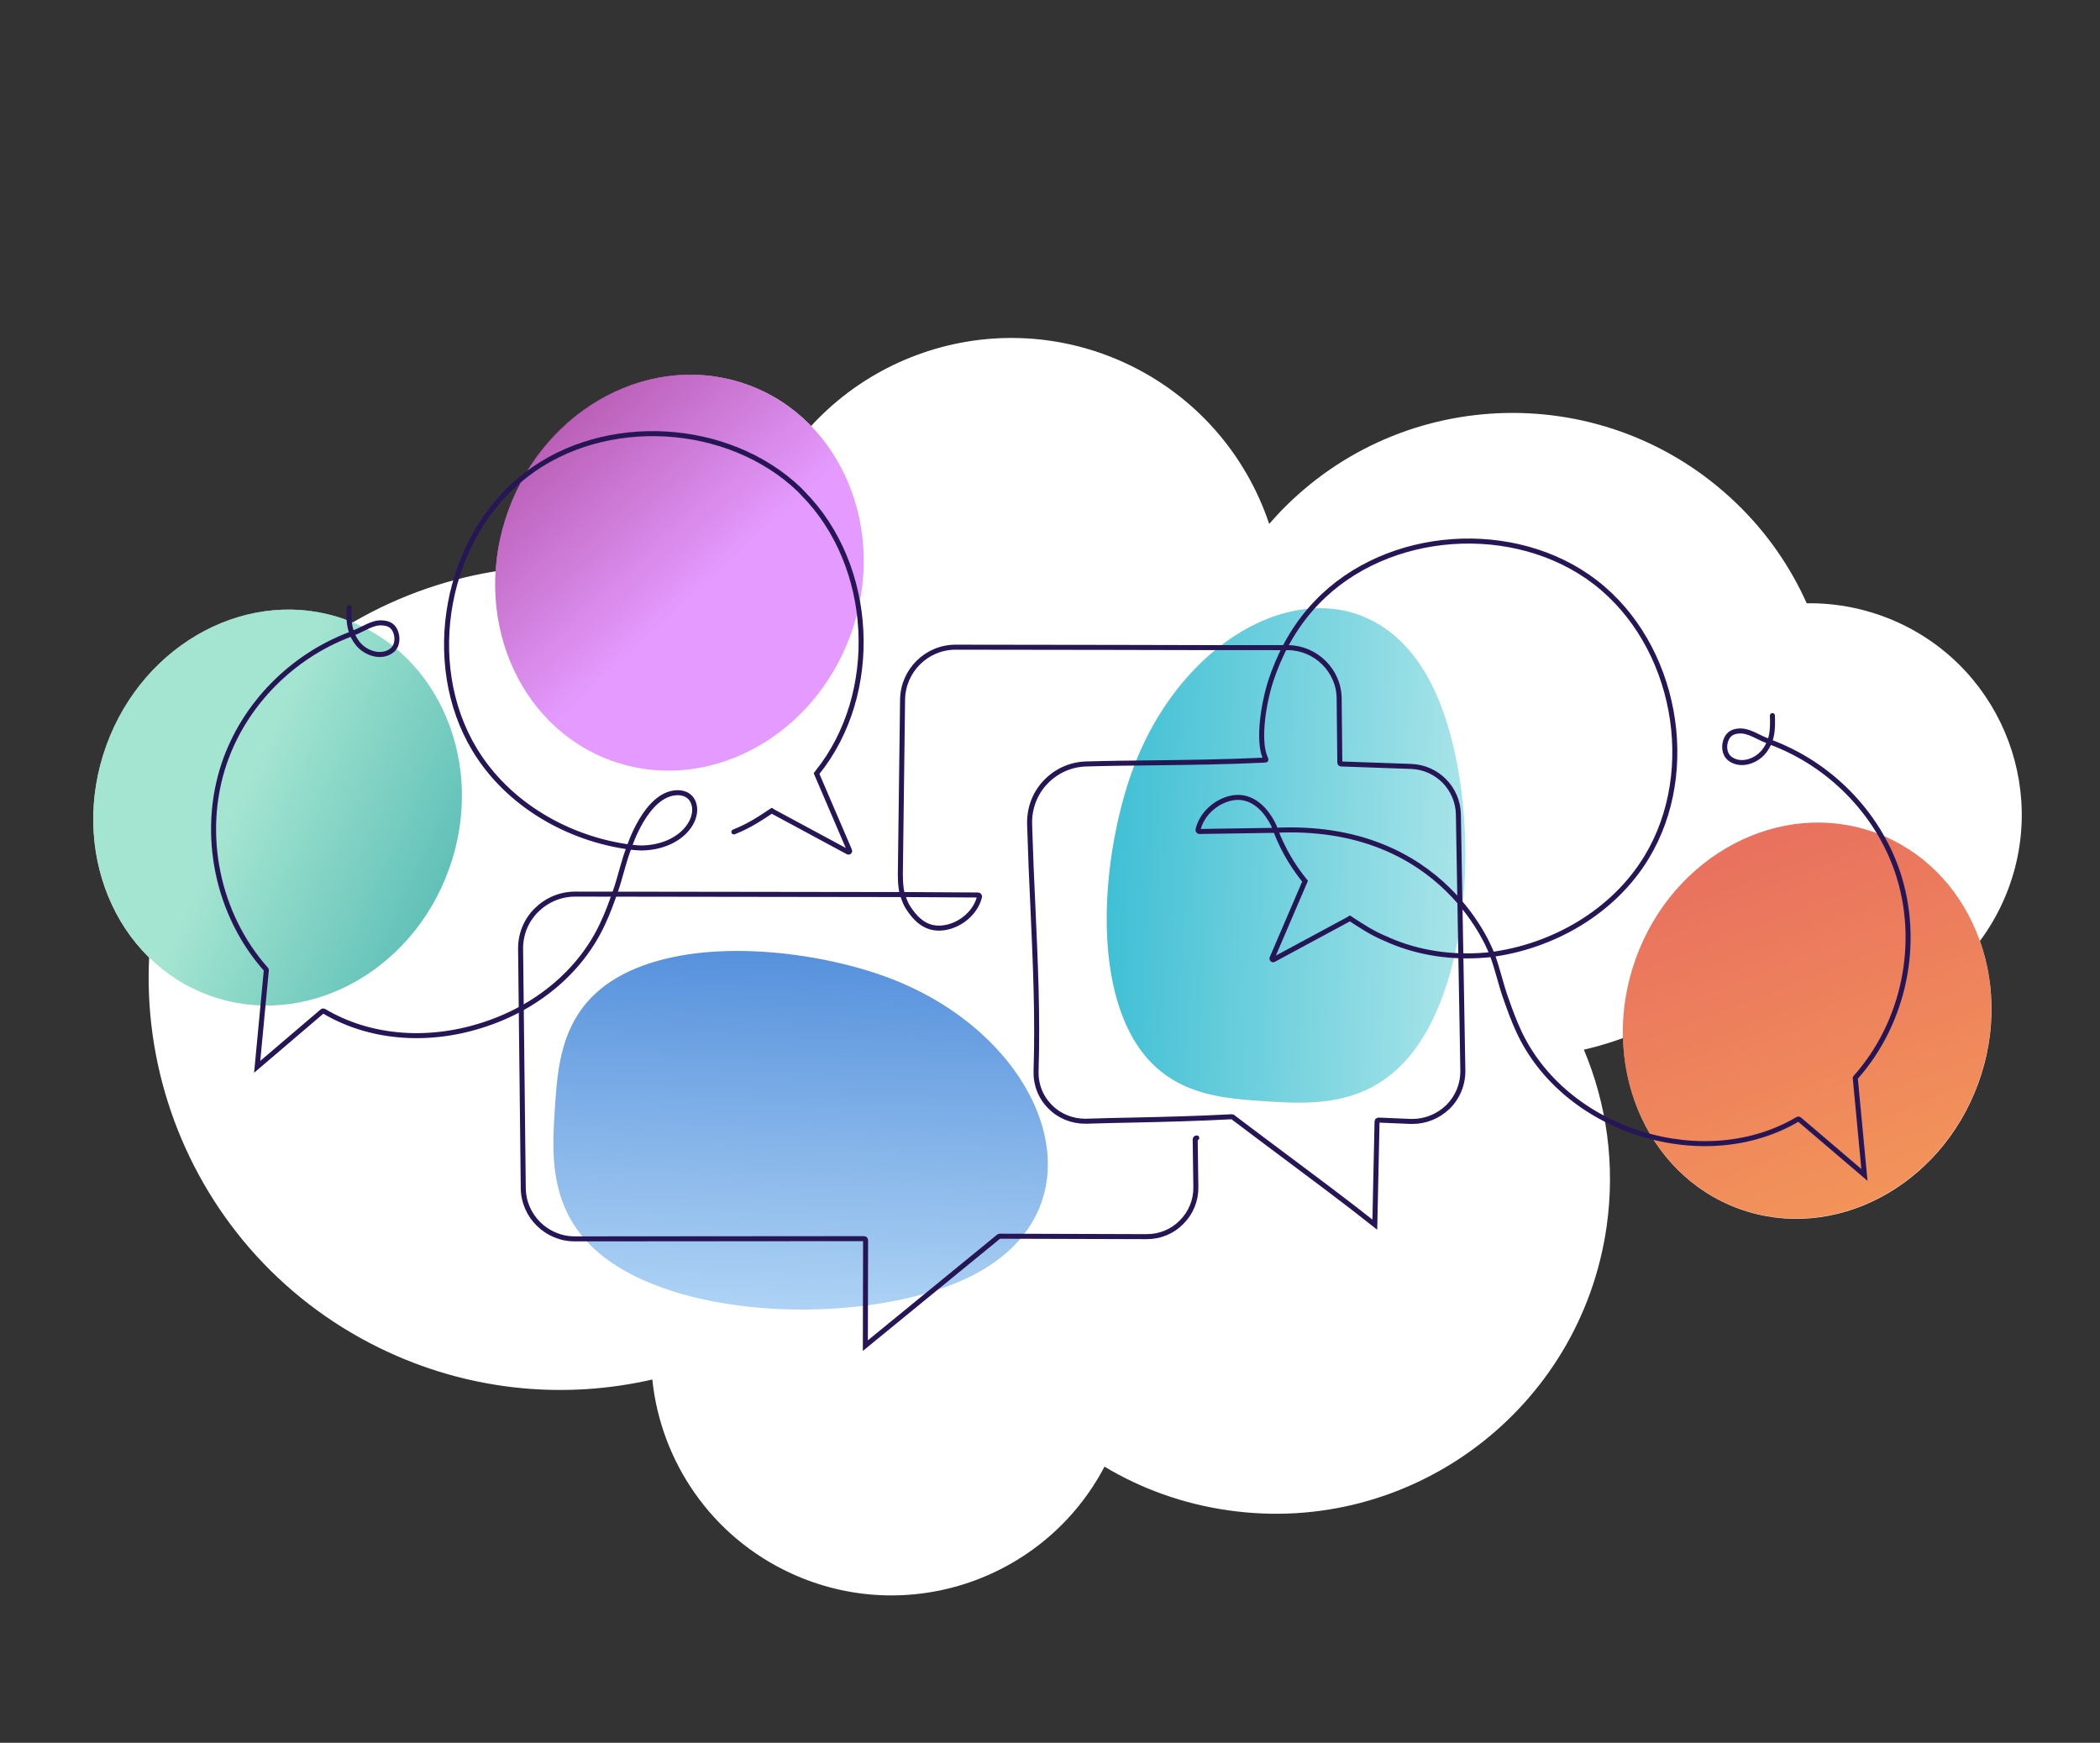 <?xml version="1.0" encoding="utf-8"?>
<!-- Generator: Adobe Illustrator 26.0.1, SVG Export Plug-In . SVG Version: 6.00 Build 0)  -->
<svg version="1.1" xmlns="http://www.w3.org/2000/svg" xmlns:xlink="http://www.w3.org/1999/xlink" x="0px" y="0px"
	 viewBox="0 0 942.3 782" style="enable-background:new 0 0 942.3 782;" xml:space="preserve">
<rect x="0" y="0" width="942.3" height="782" fill="#333333" stroke="none"/>
<style type="text/css">
	.st0{display:none;}
	.st1{display:inline;fill:#FFFFFF;}
	.st2{display:inline;}
	.st3{display:inline;fill:none;stroke:#ED3393;stroke-width:0.75;stroke-miterlimit:10;}
	.st4{display:inline;stroke:#ED3393;stroke-width:0.75;stroke-miterlimit:10;}
	.st5{display:inline;fill:none;stroke:#231F20;stroke-miterlimit:10;}
	.st6{fill:url(#SVGID_1_);}
	.st7{fill:url(#SVGID_00000039135153577635966230000011944578762457566885_);}
	.st8{fill:#FFFFFF;}
	.st9{opacity:0.75;fill:url(#SVGID_00000046304014585177741800000005147314024347046076_);}
	.st10{opacity:0.85;fill:url(#SVGID_00000020383627678148670660000007513368057114589322_);}
	.st11{opacity:0.15;fill:url(#SVGID_00000003077016281125633510000013148113061960152241_);}
	.st12{opacity:0.15;fill:url(#SVGID_00000159441913255265478090000014406942167541038503_);}
	.st13{opacity:0.75;fill:#FFFFFF;}
	.st14{opacity:0.75;fill:url(#SVGID_00000158749019009660686260000009034094496641125044_);}
	.st15{opacity:0.75;fill:url(#SVGID_00000093882373374798624670000017721863889971329204_);}
	.st16{opacity:0.75;fill:url(#SVGID_00000075882150038226968670000009171276559236534176_);}
	.st17{opacity:0.75;fill:url(#SVGID_00000052824140697006454010000009687844842349555387_);}
	.st18{fill-rule:evenodd;clip-rule:evenodd;fill:#261656;}
	.st19{fill:url(#SVGID_00000131330620584746732460000015575328301989035666_);}
	.st20{opacity:0.62;fill:url(#SVGID_00000117652372449760756820000018300538951590042521_);}
	.st21{opacity:0.75;fill:url(#SVGID_00000145765904467983517750000016745040527360889535_);}
	.st22{fill:#261656;stroke:#261656;stroke-width:0.5;stroke-miterlimit:10;}
	.st23{opacity:0.15;fill:url(#SVGID_00000021816688990924418590000014995619632492876207_);}
	.st24{fill:#261656;}
	.st25{fill:none;stroke:#261656;stroke-width:2;stroke-linecap:round;stroke-miterlimit:10;}
	.st26{opacity:0.66;fill:url(#SVGID_00000066506747554903652210000004817253620654141840_);}
	.st27{opacity:0.66;fill:url(#SVGID_00000050648564371973258100000018292273098467844997_);}
	.st28{opacity:0.75;fill:url(#SVGID_00000163771436293657183220000003109533639500312708_);}
	.st29{opacity:0.75;fill:url(#SVGID_00000053517478327588417540000008494937887295969460_);}
	.st30{fill:url(#SVGID_00000012469775318096150400000017716350055999018647_);}
	.st31{opacity:0.75;fill:url(#SVGID_00000162315198747676802580000003990625270266023572_);}
	.st32{opacity:0.85;fill:url(#SVGID_00000118391659177694542900000009422461237794231188_);}
	.st33{fill:url(#SVGID_00000147918799464136685680000011235547037795327158_);}
	.st34{opacity:0.85;}
	.st35{opacity:0.75;fill:url(#SVGID_00000134224596371445825100000004703816290545541019_);}
	.st36{opacity:0.75;fill:url(#SVGID_00000062885947700099298090000004854538363117352625_);}
	.st37{opacity:0.75;fill:url(#SVGID_00000063599167376144547520000007283864048913351588_);}
	.st38{opacity:0.75;fill:url(#SVGID_00000004504796737731263300000007832429719381873543_);}
	.st39{opacity:0.75;fill:url(#SVGID_00000008835780097973833300000002299237981415776400_);}
	
		.st40{clip-path:url(#SVGID_00000180346099326899474180000012739145971187809940_);fill:url(#SVGID_00000080182320267385812950000003112827431063386505_);}
	
		.st41{clip-path:url(#SVGID_00000108279094862626089750000017090836967415040928_);fill:url(#SVGID_00000065768360954842856210000017934177451978479279_);}
	
		.st42{clip-path:url(#SVGID_00000152262991409695181730000004742043452946959018_);fill:url(#SVGID_00000012458580304954488230000008723702040146237832_);}
	
		.st43{clip-path:url(#SVGID_00000086667935903952005660000016703204967650666938_);fill:url(#SVGID_00000108306089913011155360000016813951309723833532_);}
	
		.st44{clip-path:url(#SVGID_00000168798398344324347940000016748542524053079447_);fill:url(#SVGID_00000095321611344582486310000013779929893574104201_);}
	
		.st45{clip-path:url(#SVGID_00000133529581300566448260000008676514000686212238_);fill:url(#SVGID_00000023970233120992761070000014190253304052253342_);}
	.st46{clip-path:url(#SVGID_00000087385011887846862210000009981928777649278604_);fill:#00948F;}
	.st47{clip-path:url(#SVGID_00000109025661122121911780000000733077096868522387_);fill:#015ACA;}
	.st48{clip-path:url(#SVGID_00000106840969818693127130000002100760152021114046_);fill:#CADAEE;}
	.st49{clip-path:url(#SVGID_00000106107976082509953160000002207564879196639155_);fill:#8F0E7D;}
	.st50{clip-path:url(#SVGID_00000089575048620292730750000009741037367088504464_);fill:#E6B72F;}
	.st51{clip-path:url(#SVGID_00000154413980120280853400000014194205083674761607_);fill:#00AAC6;}
	.st52{clip-path:url(#SVGID_00000033332859391367420530000007482733408785414809_);fill:#DE392A;}
	.st53{clip-path:url(#SVGID_00000137816625401629621890000018070975327051052471_);fill:#261656;}
	.st54{opacity:0.85;fill:url(#SVGID_00000058550927749946241090000011795815817824905903_);}
	.st55{opacity:0.75;fill:url(#SVGID_00000163782669763460046690000012386677150500141486_);}
	.st56{opacity:0.66;fill:url(#SVGID_00000065756898213355455720000006054806210359173054_);}
	.st57{opacity:0.75;fill:url(#SVGID_00000035528956376866470460000011570202803433534101_);}
	.st58{opacity:0.75;fill:url(#SVGID_00000088111122255917884370000000984111730671896714_);}
	.st59{opacity:0.75;fill:url(#SVGID_00000016760534921669187750000000280877630444112539_);}
	.st60{opacity:0.75;fill:url(#SVGID_00000075874231508447828140000003946768210730552975_);}
	.st61{fill:none;stroke:#231F20;stroke-width:1.495;stroke-miterlimit:10;}
	.st62{fill:none;stroke:#261656;stroke-width:2.25;stroke-linecap:round;stroke-miterlimit:10;}
	.st63{fill:#261656;stroke:#261656;stroke-width:0.75;stroke-miterlimit:10;}
	.st64{opacity:0.85;fill:url(#SVGID_00000183230103277485788170000004586249135864841390_);}
	.st65{opacity:0.75;fill:url(#SVGID_00000172404571661749244090000009137683366200049039_);}
	.st66{opacity:0.75;fill:url(#SVGID_00000054959552620250666360000002551678011153330825_);}
	.st67{opacity:0.75;fill:url(#SVGID_00000000924804049624970960000003541656572366269108_);}
	.st68{opacity:0.75;fill:url(#SVGID_00000065766403590565935170000001433760893751424696_);}
	.st69{fill:none;stroke:#261656;stroke-width:2.25;stroke-miterlimit:10;}
	.st70{opacity:0.85;fill:url(#SVGID_00000037657925131064511820000014570254162671929759_);}
	.st71{opacity:0.75;fill:url(#SVGID_00000118391153285471444940000016751288850937439933_);}
	.st72{opacity:0.75;fill:url(#SVGID_00000121997035756101143430000017500410734821473696_);}
	.st73{opacity:0.75;fill:url(#SVGID_00000019653801031041055550000004043314913220256904_);}
	.st74{opacity:0.75;fill:url(#SVGID_00000111881411224877398510000007759127799880377994_);}
	.st75{opacity:0.85;fill:url(#SVGID_00000158708219215482520690000018290188521891170965_);}
	.st76{opacity:0.75;fill:url(#SVGID_00000047041642563161891520000006021619802724763052_);}
	.st77{opacity:0.75;fill:url(#SVGID_00000178182613115383570210000002786353286948016312_);}
	.st78{opacity:0.75;fill:url(#SVGID_00000068676220325382183460000002902427582010021024_);}
	.st79{opacity:0.75;fill:url(#SVGID_00000070821208937688058260000005792512768887656623_);}
	.st80{opacity:0.85;fill:url(#SVGID_00000068669425255246537880000002343149271205451690_);}
	.st81{opacity:0.75;fill:url(#SVGID_00000064334353062671268760000004511765491661244052_);}
	.st82{opacity:0.75;fill:url(#SVGID_00000132055738526622269440000010400366442450275225_);}
	.st83{opacity:0.75;fill:url(#SVGID_00000000928782818457335900000004555698367787827382_);}
	.st84{opacity:0.75;fill:url(#SVGID_00000101800291455258972040000012424889809479531710_);}
	.st85{opacity:0.75;fill:url(#SVGID_00000034061381463620003840000000753370417767629731_);}
	.st86{opacity:0.75;fill:url(#SVGID_00000070108618975814832050000003800982733696184468_);}
	.st87{opacity:0.75;fill:url(#SVGID_00000085956587122579944090000005469067449811855755_);}
	.st88{opacity:0.66;fill:url(#SVGID_00000042704388644969913640000018072666168330454166_);}
</style>
<g id="_x2014_ÎÓÈ_x5F_2" class="st0">
</g>
<g id="_x2014_ÎÓÈ_x5F_2_copy" class="st0">
</g>
<g id="Layer_6">
	<path class="st8" d="M763.6,447c2.9,1.7,5.9,3.3,9.1,4.8c47.6,21.9,103.9,1,125.8-46.6c21.9-47.6,1-103.9-46.6-125.8
		c-13.4-6.1-27.4-8.9-41.2-8.7c-7.4-16.5-18-31.9-31.8-45.1c-57.6-55.3-149.2-53.5-204.5,4.1c-1.7,1.8-3.3,3.6-4.9,5.4
		c-10.3-30.9-32.9-57.6-64.8-72.3c-61.2-28.1-133.6-1.3-161.7,60c-7.4,16.1-11,33-11.1,49.6c-1.1-0.5-2.1-1-3.2-1.5
		c-92.8-42.6-202.5-1.9-245.1,90.8c-42.6,92.8-1.9,202.5,90.8,245.1c38.5,17.7,80,21,118.3,12.2c3.8,36.7,26.4,70.5,62.3,87
		c52.4,24.1,114.1,2.6,140.6-47.9c16.5,9.9,35.2,16.7,55.5,19.6c82,11.8,158-45.2,169.8-127.2c4-28,0-55.3-10.2-79.5
		C729.4,466.7,747.4,458.7,763.6,447z"/>
</g>
<g id="Layer_5">
</g>
<g id="_x2014_ÎÓÈ_x5F_2_copy_2">
	<g>
		<path class="st8" d="M284.6,572.5c42.2,21.1,113.3,19.2,151.4,0c62-31.3,33.7-107-37.1-133.7c-28.9-10.9-76.3-17.9-110.2-5.6
			c-36.3,13.2-38.2,41.6-39.7,63.9C247.4,521.2,245.3,552.9,284.6,572.5z"/>
		<path class="st8" d="M642.4,458.5c21.1-42.2,19.2-113.3,0-151.4c-31.3-62-107-33.7-133.7,37.1c-10.9,28.9-17.9,76.4-5.6,110.2
			c13.2,36.3,41.6,38.2,63.9,39.7C591.1,495.7,622.7,497.8,642.4,458.5z"/>
		
			<ellipse transform="matrix(0.341 -0.94 0.94 0.341 -40.545 455.982)" class="st8" cx="304.9" cy="256.9" rx="89.7" ry="81.7"/>
		
			<ellipse transform="matrix(0.341 -0.94 0.94 0.341 -258.523 355.956)" class="st8" cx="124.6" cy="362.3" rx="89.7" ry="81.7"/>
		
			<ellipse transform="matrix(0.341 -0.94 0.94 0.341 103.996 1064.192)" class="st8" cx="810.9" cy="457.9" rx="89.7" ry="81.7"/>
	</g>
	
		<linearGradient id="SVGID_1_" gradientUnits="userSpaceOnUse" x1="104.16" y1="2079.456" x2="364.04" y2="2079.456" gradientTransform="matrix(2.330641e-02 -0.615 0.837 3.169478e-02 -1385.499 585.873)">
		<stop  offset="0" style="stop-color:#83BBEF"/>
		<stop  offset="1.727270e-03" style="stop-color:#83BBEF"/>
		<stop  offset="0.983" style="stop-color:#015ACA"/>
		<stop  offset="1" style="stop-color:#015ACA"/>
	</linearGradient>
	<path style="opacity:0.66;fill:url(#SVGID_1_);" d="M284.6,572.5c42.2,21.1,113.3,19.2,151.4,0c62-31.3,33.7-107-37.1-133.7
		c-28.9-10.9-76.3-17.9-110.2-5.6c-36.3,13.2-38.2,41.6-39.7,63.9C247.4,521.2,245.3,552.9,284.6,572.5z"/>
	
		<linearGradient id="SVGID_00000048501903573851644750000003909021356702071191_" gradientUnits="userSpaceOnUse" x1="182.285" y1="2526.829" x2="442.165" y2="2526.829" gradientTransform="matrix(-0.615 -2.330641e-02 3.169478e-02 -0.837 689.6 2504.756)">
		<stop  offset="0" style="stop-color:#8BDBE0"/>
		<stop  offset="1" style="stop-color:#00AAC6"/>
	</linearGradient>
	<path style="opacity:0.75;fill:url(#SVGID_00000048501903573851644750000003909021356702071191_);" d="M642.4,458.5
		c21.1-42.2,19.2-113.3,0-151.4c-31.3-62-107-33.7-133.7,37.1c-10.9,28.9-17.9,76.4-5.6,110.2c13.2,36.3,41.6,38.2,63.9,39.7
		C591.1,495.7,622.7,497.8,642.4,458.5z"/>
	
		<linearGradient id="SVGID_00000096042108159430736030000000182932526917704378_" gradientUnits="userSpaceOnUse" x1="313.118" y1="265.878" x2="225.024" y2="169.878">
		<stop  offset="0" style="stop-color:#DB78FD"/>
		<stop  offset="1" style="stop-color:#8F0E7D"/>
	</linearGradient>
	<path style="opacity:0.75;fill:url(#SVGID_00000096042108159430736030000000182932526917704378_);" d="M381.7,284.8
		c-16.9,46.6-65,71.9-107.4,56.5s-63.1-65.6-46.3-112.2s65-71.9,107.4-56.5S398.6,238.2,381.7,284.8z"/>
	
		<linearGradient id="SVGID_00000021084823013110276920000009319696005707039394_" gradientUnits="userSpaceOnUse" x1="108.546" y1="354.851" x2="244.075" y2="418.098">
		<stop  offset="0" style="stop-color:#85DCC1"/>
		<stop  offset="0.999" style="stop-color:#00948F"/>
		<stop  offset="1" style="stop-color:#00948F"/>
	</linearGradient>
	<path style="opacity:0.75;fill:url(#SVGID_00000021084823013110276920000009319696005707039394_);" d="M201.4,390.2
		c-16.9,46.6-65,71.9-107.4,56.5S30.9,381,47.7,334.5s65-71.9,107.4-56.5S218.3,343.6,201.4,390.2z"/>
	
		<linearGradient id="SVGID_00000123435409844505934520000004502017425373222571_" gradientUnits="userSpaceOnUse" x1="857.86" y1="580.503" x2="768.637" y2="347.844">
		<stop  offset="0" style="stop-color:#F27B20"/>
		<stop  offset="0.993" style="stop-color:#DE392A"/>
		<stop  offset="1" style="stop-color:#DE392A"/>
	</linearGradient>
	<path style="opacity:0.75;fill:url(#SVGID_00000123435409844505934520000004502017425373222571_);" d="M887.7,485.8
		c-16.9,46.6-65,71.9-107.4,56.5c-42.4-15.4-63.1-65.6-46.3-112.2s65-71.9,107.4-56.5S904.6,439.2,887.7,485.8z"/>
	<path class="st62" d="M795.3,321.1c0.1,2.8,0.2,6.5-0.6,9.6c0,0-0.6,3.2-3.1,6.4c-2.1,2.7-5.4,4.6-8.7,5c-2.5,0.3-4.9-0.3-6.7-1.7
		c-2.7-2.2-2.8-6.1-1.5-8.9c1.2-2.6,3.4-3.4,5.9-3.5c4.3-0.2,8.5,3,12.5,4.4l1.6,0.7c26.2,9.8,47.6,31.3,56.7,58
		c10.6,31.4,3.3,67.6-18.8,92.4c-0.1,0.1-0.2,0.3-0.1,0.4l4.1,43.3l-29.2-24.9c-0.2-0.2-0.5-0.2-0.7-0.1
		c-20.1,11.9-45.8,14.2-70.5,6.5c-24.9-7.8-44.8-24.5-54.7-45.9c-2.2-4.7-4-9.7-5.7-14.5c-2.3-6.3-3.8-13.5-6.1-19.6
		c0,0-20.7-60.3-98.3-56.1l-0.6,0l-32.6,0.5c-0.2,0-0.4-0.1-0.5-0.3c-0.1-0.2-0.2-0.4-0.1-0.6c1.6-6.8,7.8-12.6,15-14.1
		c6.8-1.4,12.4,2.3,16.1,7.5c3.7,5.2,3.2,6.5,5.8,12c2.9,6.4,6.7,12.4,11.1,17.8l-14.8,34.5c-0.1,0.2,0,0.5,0.1,0.6
		c0.2,0.2,0.4,0.2,0.6,0.1l33.4-18l0.8-0.5c5.1,3.3,10,6.7,17,9.5l0.6,0.3c13.4,5.8,28.2,7.9,42.9,6.7l2.3-0.2
		c28.4-3.6,55.6-19.3,70.4-43.8c23.6-39,13.1-95.4-23-123.3c-36.1-27.8-93.5-23.9-125,9c-8.6,8.9-15,19.7-19.3,31.3l-0.4,1.1
		c-4.4,11.9-6.8,29.5-3.6,37c0,0,0.7,1.4,0.3,1.3l-1.1,0.1c-16.6,0.8-33.4,1-49.7,1.2c-9.7,0.1-19.8,0.2-29.7,0.5
		c-7,0.2-13.4,3.1-18.2,8.1c-4.9,5.1-7.4,11.9-7.2,19c0.4,13,0.9,25.4,1.5,37.5c1.1,24.7,2.2,48.1,1.4,73.1
		c-0.2,6.1,2,11.8,6.3,16.1c4.1,4.2,9.8,6.5,15.7,6.5c0.2,0,0.4,0,0.7,0c6.7-0.2,13.4-0.4,20.1-0.5c14.7-0.3,30-0.7,45-1.5
		c0.2,0,0.3,0.1,0.4,0.1c8,6.1,16,12,23.7,17.8c13.1,9.8,26.7,19.9,40.1,30.5l1-46.2c0-0.2,0.1-0.3,0.2-0.5c0.1-0.1,0.3-0.2,0.5-0.2
		l14.3,0.6c0.3,0,0.6,0,0.9,0c5.9,0,11.5-2.3,15.8-6.4c4.5-4.4,6.9-10.3,6.8-16.6l-2-114.7c-0.2-11.7-9.5-21.2-21.3-21.6l-31.3-1.1
		c-0.4,0-0.6-0.3-0.6-0.7l-0.3-28.7c-0.1-12.5-10.5-22.7-23-22.8c-26.3,0-51.2,0-76-0.1c-24.2,0-48.3-0.1-73.1-0.1c0,0,0,0,0,0
		c-13,0-23.6,10.5-23.8,23.5l-1,78.5c0,2.3,0.1,4.2,0.4,6.4c0,0,0.2,1.5,0.5,2.4c0.4,1.3,0.9,2.6,0.9,2.6c0.6,1.7,1.4,3.1,2.4,4.5
		c4.2,6.1,9.1,9.1,16,7.9c7.2-1.3,13.6-6.9,15.3-13.7c0.1-0.2,0-0.4-0.1-0.6c-0.1-0.2-0.3-0.3-0.5-0.3l-32.6-0.2l-3.8,0l-144.2-0.2
		c-0.1,0-0.1,0-0.2,0c-6.6,0-12.7,2.6-17.4,7.2c-4.7,4.7-7.2,10.9-7.1,17.6l1.2,107.1c0.1,12.6,10.5,22.8,23.1,22.8c0,0,0.1,0,0.1,0
		l129.7-0.1h0c0.2,0,0.3,0.1,0.5,0.2c0.1,0.1,0.2,0.3,0.2,0.5l-0.1,47.3l59.8-48.9c0.1-0.1,0.3-0.2,0.4-0.2c0,0,0,0,0,0l66,0.2
		c0,0,0.1,0,0.1,0c5.9,0,11.5-2.3,15.6-6.5c4.2-4.2,6.5-9.8,6.4-15.8l-0.3-21.3c0-0.4,0.3-0.7,0.7-0.7h0"/>
	<path class="st62" d="M329.3,373.3c7.1-2.8,12-6.2,17-9.5l0.8,0.5l33.4,18c0.2,0.1,0.5,0.1,0.6-0.1c0.2-0.2,0.2-0.4,0.1-0.6
		l-14.8-34.5l0.3-0.4c28.6-35.5,25.7-92.8-6.3-125.2l-1.6-1.7c-32-30.7-87.6-33.9-122.8-6.7c-36.1,27.8-46.6,84.3-23,123.3
		c14.8,24.5,42,40.2,70.4,43.8l2.3,0.2l2,0.1c17.2-0.2,26.1-12,23.6-19.9c-1.7-5.4-7.5-4.9-7.5-4.9c-13.9,0.4-21.5,24.5-21.5,24.5
		c-2.4,6-3.9,13.3-6.1,19.6c-1.7,4.8-3.5,9.9-5.7,14.5c-9.8,21.4-29.8,38.2-54.7,45.9c-24.8,7.8-50.5,5.4-70.5-6.5
		c-0.2-0.1-0.5-0.1-0.7,0.1l-29.2,24.9l4.1-43.3c0-0.2,0-0.3-0.1-0.4c-22-24.7-29.4-61-18.8-92.4c9-26.6,30.5-48.2,56.7-58l1.6-0.7
		c4-1.5,8.2-4.7,12.5-4.4c2.5,0.1,4.7,0.9,5.9,3.5c1.3,2.8,1.2,6.8-1.5,8.9c-1.8,1.4-4.1,2-6.7,1.7c-3.3-0.4-6.6-2.3-8.7-5
		c-2.5-3.2-3.1-6.4-3.1-6.4c-0.9-3.1-0.7-6.8-0.6-9.6"/>
</g>
<g id="Layer_3" class="st0">
</g>
</svg>
